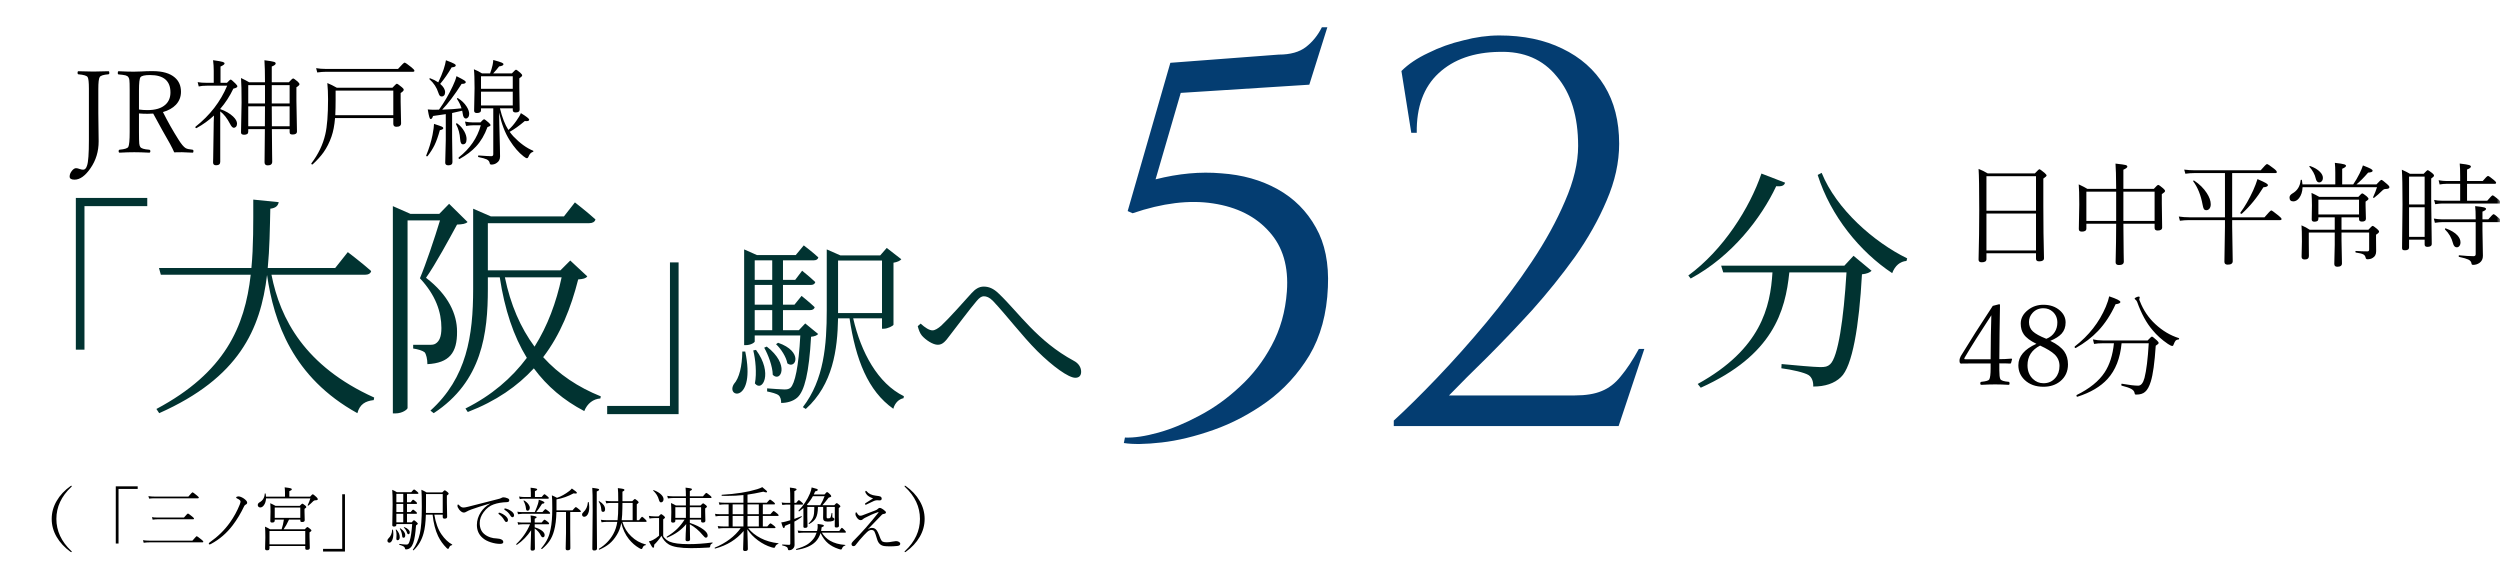 <svg width="399" height="92" viewBox="0 0 399 92" fill="none" xmlns="http://www.w3.org/2000/svg">
<mask id="mask0_74_1541" style="mask-type:alpha" maskUnits="userSpaceOnUse" x="0" y="0" width="399" height="92">
<rect width="399" height="92" fill="#D9D9D9"/>
</mask>
<g mask="url(#mask0_74_1541)">
<path d="M208.965 13.517L188.446 14.826L184.43 28.622C188.097 27.691 191.589 27.37 194.907 27.662C198.283 27.894 201.281 28.738 203.901 30.194C206.52 31.649 208.557 33.686 210.012 36.306C211.468 38.867 212.108 42.039 211.933 45.823C211.759 50.072 210.769 53.71 208.965 56.737C207.16 59.705 204.89 62.179 202.154 64.158C199.477 66.079 196.654 67.563 193.685 68.611C190.716 69.659 187.951 70.328 185.39 70.619C182.829 70.91 180.821 70.939 179.366 70.707L179.54 69.834C180.995 69.892 182.771 69.63 184.866 69.048C186.962 68.466 189.145 67.563 191.415 66.341C193.743 65.119 195.897 63.576 197.876 61.714C199.913 59.851 201.601 57.668 202.94 55.165C204.337 52.604 205.152 49.722 205.385 46.521C205.676 42.563 204.745 39.391 202.591 37.004C200.437 34.559 197.439 33.046 193.598 32.464C189.814 31.882 185.536 32.406 180.763 34.035L179.977 33.686L186.787 10.024L204.075 8.715C205.938 8.715 207.393 8.307 208.441 7.492C209.489 6.677 210.333 5.63 210.973 4.349H211.846L208.965 13.517ZM225.24 21.2L223.668 11.334C224.774 10.228 226.2 9.268 227.946 8.453C229.693 7.58 231.555 6.91 233.534 6.445C235.513 5.921 237.434 5.659 239.297 5.659C243.139 5.659 246.486 6.357 249.338 7.754C252.248 9.151 254.489 11.13 256.061 13.691C257.633 16.253 258.418 19.338 258.418 22.947C258.418 25.915 257.749 28.942 256.41 32.027C255.13 35.054 253.442 38.052 251.346 41.02C249.251 43.931 246.98 46.754 244.536 49.49C242.091 52.167 239.704 54.67 237.376 56.999C235.048 59.269 233.01 61.306 231.264 63.111H251.346C253.092 63.111 254.518 62.878 255.624 62.412C256.789 61.946 257.807 61.16 258.68 60.054C259.612 58.949 260.572 57.493 261.562 55.689H262.435L258.331 68H222.446V67.127C224.483 65.264 226.782 62.994 229.343 60.316C231.963 57.581 234.582 54.641 237.201 51.498C239.821 48.355 242.236 45.124 244.448 41.806C246.66 38.488 248.436 35.258 249.774 32.114C251.171 28.913 251.87 25.974 251.87 23.296C251.87 18.581 250.735 14.885 248.465 12.207C246.253 9.471 243.197 8.162 239.297 8.278C235.222 8.336 231.992 9.471 229.605 11.683C227.219 13.895 226.055 17.068 226.113 21.2H225.24Z" fill="#043D71"/>
<path d="M120.657 55.84C123.422 59.566 121.675 62.68 120.482 61.196C120.802 59.537 120.569 57.325 120.22 55.928L120.657 55.84ZM122.374 55.316C126.099 58.169 124.615 61.079 123.334 59.828C123.305 58.46 122.607 56.626 121.966 55.491L122.374 55.316ZM124.178 54.705C128.253 56.102 127.001 59.013 125.663 57.994C125.488 56.975 124.644 55.666 123.858 54.938L124.178 54.705ZM118.474 56.102H118.94C120.657 64.397 115.738 63.524 117.135 61.283C117.979 60.352 118.445 58.46 118.474 56.102ZM131.949 40.764V39.804L134.132 40.764H140.477L141.524 39.571L143.853 41.376C143.678 41.608 143.183 41.841 142.601 41.928V51.824C142.572 51.999 141.67 52.464 141.059 52.464H140.768V50.805H136.169C137.421 56.248 140.098 61.196 144.26 63.233L144.202 63.553C143.474 63.699 142.834 64.281 142.572 65.241C138.527 62.389 136.577 57.412 135.587 50.805H133.754C133.666 55.753 132.939 61.37 128.602 65.27L128.136 64.979C131.513 60.614 131.949 55.054 131.949 49.496V40.764ZM133.754 49.961H140.768V41.579H133.754V49.467V49.961ZM120.453 41.55V44.664H123.247V41.55H120.453ZM118.765 40.706V39.804L120.802 40.706H127.001L128.282 39.164C128.282 39.164 129.708 40.24 130.61 41.084C130.523 41.405 130.261 41.55 129.854 41.55H124.964V44.664H126.914L128.02 43.209C128.02 43.209 129.33 44.257 130.116 45.014C130.057 45.334 129.766 45.479 129.388 45.479H124.964V48.623H126.798L127.933 47.225C127.933 47.225 129.213 48.244 130.028 49.03C129.941 49.35 129.679 49.496 129.272 49.496H124.964V52.697H127.496L128.515 51.62L130.581 53.308C130.377 53.541 130.028 53.687 129.446 53.745C129.126 59.508 128.398 62.447 127.234 63.466C126.565 64.048 125.604 64.31 124.673 64.31C124.673 63.815 124.586 63.378 124.266 63.087C123.945 62.825 123.16 62.622 122.432 62.476V61.981C123.276 62.04 124.644 62.156 125.168 62.156C125.663 62.156 125.895 62.098 126.157 61.894C126.856 61.254 127.467 58.547 127.729 53.541H120.453V54.502C120.453 54.647 119.871 55.084 119.027 55.084H118.765V40.706ZM120.453 45.479V48.623H123.247V45.479H120.453ZM120.453 49.496V52.697H123.247V49.496H120.453ZM146.472 52.057L146.938 51.649C147.636 52.29 148.306 52.726 148.83 52.726C149.208 52.726 149.703 52.435 150.227 51.969C151.565 50.718 153.952 48.011 155.058 46.789C155.669 46.12 156.251 45.741 157.008 45.741C157.765 45.741 158.55 46.003 159.453 46.905C162.596 49.903 165.565 54.443 171.385 57.587C172.171 57.994 172.55 58.663 172.55 59.333C172.55 59.915 172.259 60.293 171.618 60.293C170.541 60.293 168.038 58.489 165.565 56.044C163.091 53.57 160.762 50.456 158.463 48.011C157.91 47.458 157.444 47.284 157.008 47.284C156.659 47.284 156.309 47.517 155.873 48.04C154.825 49.263 152.759 52.028 151.653 53.454C150.925 54.414 150.489 55.025 149.674 55.025C148.888 55.025 147.753 54.269 147.142 53.57C146.821 53.192 146.618 52.639 146.472 52.057Z" fill="#013331"/>
<path d="M281.126 27.699L284.903 29.157C284.754 29.606 284.417 29.793 283.482 29.718C281.089 34.804 276.414 40.9 269.832 44.453L269.458 43.967C275.031 39.89 279.256 33.196 281.126 27.699ZM290.737 27.587C293.093 33.383 299.039 38.619 304.387 41.237L304.275 41.648C303.265 41.723 302.442 42.396 301.994 43.593C296.908 40.227 292.196 34.542 290.101 27.923L290.737 27.587ZM274.694 42.396H294.365L295.823 40.825L298.703 43.219C298.441 43.48 297.955 43.705 297.169 43.779C296.721 52.044 295.636 58.514 293.804 60.197C292.757 61.206 291.261 61.693 289.391 61.693C289.428 60.945 289.204 60.234 288.643 59.86C287.97 59.449 286.025 59 284.305 58.776L284.342 58.102C286.287 58.289 289.615 58.589 290.513 58.589C291.298 58.589 291.672 58.514 292.083 58.14C293.355 57.018 294.252 50.922 294.701 43.48H285.576C284.941 49.651 282.996 56.681 271.44 61.88L270.954 61.281C281.051 55.709 282.547 49.015 282.884 43.48H275.031L274.694 42.396Z" fill="#013331"/>
<path d="M12.104 31.595H23.503V32.899H13.482V55.81H12.104V31.595ZM40.422 31.856L44.483 32.266C44.371 32.825 44.036 33.197 43.142 33.309C43.067 36.55 43.03 39.717 42.732 42.771H53.498L55.51 40.238C55.51 40.238 57.819 41.989 59.235 43.256C59.161 43.666 58.751 43.852 58.229 43.852H43.328C44.706 50.893 48.655 58.455 59.719 63.447L59.645 63.857C58.304 64.006 57.41 64.527 57.037 65.943C46.718 60.243 43.7 51.377 42.62 43.889C41.577 52.569 38.15 60.281 25.409 65.943L24.962 65.272C35.877 59.461 39.081 52.159 40.012 43.852H25.67L25.372 42.771H40.124C40.459 39.307 40.422 35.656 40.422 31.856ZM75.515 34.538V33.309L78.346 34.538H90.007L91.757 32.303C91.757 32.303 93.769 33.868 95.036 35.023C94.924 35.432 94.551 35.619 94.03 35.619H77.862V43.144H89.448L91.012 41.579L93.732 44.112C93.471 44.448 93.099 44.522 92.279 44.597C91.124 49.142 89.448 53.389 86.691 57.002C89.187 59.759 92.279 61.808 95.892 63.261L95.818 63.596C94.7 63.671 93.732 64.378 93.248 65.608C89.969 63.894 87.324 61.659 85.201 58.79C82.593 61.622 79.203 64.006 74.658 65.757L74.286 65.198C78.458 63.112 81.662 60.355 84.083 57.114C81.96 53.649 80.544 49.403 79.762 44.261H77.862V46.087C77.862 53.165 76.968 60.877 69.219 65.943L68.698 65.533C74.509 60.281 75.515 53.575 75.515 46.124V34.538ZM89.634 44.261H80.581C81.475 48.62 83.077 52.308 85.313 55.326C87.399 52.01 88.777 48.285 89.634 44.261ZM62.7 34.129V32.899L65.494 34.129H70.113L71.678 32.527L74.621 35.432C74.323 35.73 73.801 35.805 72.944 35.842C71.752 38.04 69.517 42.175 67.99 44.336C71.603 47.093 72.944 50.185 72.944 52.904C72.982 56.332 71.678 57.934 68.213 58.12C68.213 57.337 68.027 56.518 67.766 56.22C67.431 55.959 66.723 55.736 65.941 55.624V55.028C66.686 55.028 68.027 55.028 68.511 55.028C68.958 55.028 69.219 55.028 69.517 54.842C70.113 54.469 70.448 53.761 70.448 52.346C70.448 49.812 69.554 47.13 67.021 44.41C67.953 42.213 69.368 38.003 70.225 35.172H65.047V65.123C65.047 65.31 64.264 65.98 63.109 65.98H62.7V34.129ZM108.304 66.092H96.904V64.788H106.926V41.877H108.304V66.092Z" fill="#013331"/>
<path d="M17.299 11.86C16.519 11.919 16.057 12.066 15.914 12.298C15.765 12.53 15.691 13.168 15.691 14.211V18.019L15.744 22.559C15.744 24.169 15.312 25.596 14.448 26.841C13.608 28.063 12.759 28.674 11.9 28.674C11.376 28.674 11.114 28.51 11.114 28.182C11.114 27.86 11.242 27.544 11.498 27.234C11.713 26.972 11.927 26.841 12.142 26.841C12.291 26.841 12.485 26.886 12.723 26.975C12.931 27.047 13.116 27.082 13.277 27.082C13.557 27.082 13.763 26.862 13.894 26.421C14.091 25.873 14.189 24.511 14.189 22.336V14.166C14.189 13.141 14.12 12.518 13.983 12.298C13.84 12.077 13.352 11.931 12.517 11.86C12.422 11.848 12.374 11.771 12.374 11.627C12.374 11.455 12.422 11.368 12.517 11.368C13.918 11.404 14.713 11.422 14.904 11.422C15.107 11.422 15.908 11.404 17.308 11.368C17.404 11.368 17.451 11.455 17.451 11.627C17.451 11.771 17.401 11.848 17.299 11.86ZM22.18 18.108V21.049C22.18 22.002 22.195 22.625 22.225 22.917C22.249 23.149 22.302 23.328 22.386 23.453C22.529 23.686 22.996 23.832 23.789 23.891C23.926 23.903 23.995 23.981 23.995 24.124C23.995 24.285 23.935 24.365 23.816 24.365C22.827 24.317 22.031 24.294 21.429 24.294C20.768 24.294 19.99 24.317 19.096 24.365C18.989 24.365 18.935 24.285 18.935 24.124C18.935 23.981 18.989 23.903 19.096 23.891C19.883 23.82 20.342 23.674 20.473 23.453C20.622 23.191 20.696 22.39 20.696 21.049V14.336C20.696 13.537 20.681 13.019 20.651 12.781C20.628 12.59 20.574 12.435 20.491 12.316C20.401 12.185 20.252 12.089 20.044 12.03C19.823 11.97 19.454 11.919 18.935 11.878C18.84 11.866 18.792 11.794 18.792 11.663C18.792 11.467 18.84 11.368 18.935 11.368C19.93 11.416 20.732 11.44 21.34 11.44C21.513 11.44 21.927 11.428 22.582 11.404C23.107 11.368 23.694 11.35 24.343 11.35C25.94 11.35 27.129 11.693 27.91 12.378C28.559 12.938 28.884 13.695 28.884 14.649C28.884 15.453 28.613 16.145 28.071 16.723C27.57 17.247 26.882 17.634 26.006 17.885C26.763 19.398 27.594 20.87 28.5 22.3C28.947 23.009 29.319 23.453 29.617 23.632C29.82 23.757 30.186 23.844 30.716 23.891C30.824 23.903 30.877 23.981 30.877 24.124C30.877 24.285 30.83 24.365 30.734 24.365C29.87 24.317 29.307 24.294 29.045 24.294C28.556 24.294 28.142 24.3 27.802 24.311C27.677 24.002 27.451 23.543 27.123 22.935C26.325 21.552 25.434 19.949 24.451 18.126C24.135 18.15 23.837 18.162 23.557 18.162C23.062 18.162 22.603 18.144 22.18 18.108ZM22.18 17.482C22.627 17.542 23.08 17.572 23.539 17.572C24.808 17.572 25.762 17.283 26.399 16.705C26.935 16.222 27.204 15.572 27.204 14.756C27.204 12.903 26.116 11.976 23.941 11.976C23.107 11.976 22.6 12.092 22.421 12.325C22.261 12.533 22.18 13.239 22.18 14.443V17.482ZM35.15 17.375V17.411C36.002 17.715 36.685 18.108 37.197 18.591C37.62 18.996 37.832 19.377 37.832 19.735C37.832 19.938 37.775 20.104 37.662 20.235C37.561 20.343 37.447 20.396 37.322 20.396C37.126 20.396 36.923 20.188 36.714 19.771C36.255 18.883 35.734 18.218 35.15 17.777V25.831C35.15 26.195 34.927 26.376 34.48 26.376C34.164 26.376 34.006 26.224 34.006 25.921C34.006 25.873 34.012 25.652 34.024 25.259C34.054 24.014 34.078 22.464 34.095 20.611C34.095 19.902 34.113 19.178 34.149 18.439C33.339 19.201 32.412 19.869 31.369 20.441C31.363 20.447 31.351 20.45 31.333 20.45C31.232 20.45 31.181 20.393 31.181 20.28C31.181 20.256 31.19 20.235 31.208 20.218C33.508 18.406 35.192 16.225 36.258 13.674H33.085C32.501 13.674 32.045 13.716 31.718 13.8L31.548 13.111C31.947 13.183 32.459 13.219 33.085 13.219H34.113V11.279C34.113 10.725 34.078 10.168 34.006 9.607C34.798 9.715 35.314 9.807 35.552 9.884C35.743 9.944 35.838 10.024 35.838 10.126C35.838 10.269 35.624 10.433 35.195 10.617V13.219H36.223C36.539 12.873 36.738 12.7 36.822 12.7C36.905 12.7 37.155 12.909 37.572 13.326C37.781 13.534 37.885 13.686 37.885 13.782C37.885 13.931 37.671 14.053 37.242 14.148C36.67 15.352 35.972 16.427 35.15 17.375ZM43.392 20.611C43.398 22.059 43.41 23.355 43.427 24.499C43.439 25.334 43.445 25.768 43.445 25.804C43.445 26.198 43.207 26.394 42.73 26.394C42.391 26.394 42.221 26.23 42.221 25.903C42.221 25.819 42.224 25.566 42.23 25.143C42.253 23.826 42.268 22.315 42.274 20.611H39.62V21.031C39.62 21.347 39.399 21.505 38.958 21.505C38.63 21.505 38.466 21.383 38.466 21.138L38.556 16.365C38.556 14.541 38.526 13.236 38.466 12.45C39.044 12.73 39.476 12.956 39.763 13.129H42.292C42.292 11.627 42.262 10.457 42.203 9.616C43.025 9.718 43.538 9.804 43.74 9.875C43.913 9.929 43.999 10.012 43.999 10.126C43.999 10.293 43.791 10.457 43.374 10.617V13.129H46.1C46.464 12.724 46.693 12.521 46.788 12.521C46.872 12.521 47.11 12.685 47.503 13.013C47.7 13.198 47.798 13.341 47.798 13.442C47.798 13.567 47.635 13.731 47.307 13.934V16.097L47.396 20.977C47.396 21.305 47.164 21.469 46.699 21.469C46.508 21.469 46.38 21.436 46.315 21.371C46.255 21.311 46.225 21.204 46.225 21.049V20.611H43.392ZM43.392 20.155H46.225V16.973H43.374L43.392 20.155ZM42.274 20.155L42.292 16.973H39.62V20.155H42.274ZM43.374 16.517H46.225V13.585H43.374V16.517ZM42.292 16.517V13.585H39.62V16.517H42.292ZM62.771 18.841H53.474C53.379 20.009 53.188 20.998 52.902 21.809C52.575 22.744 52.154 23.576 51.642 24.303C51.201 24.922 50.62 25.566 49.899 26.233C49.887 26.245 49.869 26.251 49.845 26.251C49.738 26.251 49.684 26.203 49.684 26.108C49.684 26.096 49.69 26.081 49.702 26.064C50.805 24.615 51.544 23.072 51.919 21.433C52.211 20.188 52.357 18.323 52.357 15.838C52.357 14.89 52.318 14.029 52.241 13.254C52.7 13.439 53.206 13.689 53.761 14.005H62.628C63.027 13.576 63.262 13.362 63.334 13.362C63.423 13.362 63.697 13.552 64.156 13.934C64.341 14.077 64.433 14.211 64.433 14.336C64.433 14.473 64.269 14.643 63.942 14.845V16.258L64.013 19.681C64.013 20.051 63.763 20.235 63.262 20.235C62.935 20.235 62.771 20.075 62.771 19.753V18.841ZM62.771 18.385V14.461H53.564V15.945C53.564 16.857 53.546 17.67 53.51 18.385H62.771ZM50.632 11.565L50.453 10.877C50.936 10.96 51.454 11.002 52.008 11.002H63.522C64.129 10.328 64.478 9.992 64.567 9.992C64.681 9.992 65.047 10.242 65.667 10.742C65.983 10.993 66.141 11.178 66.141 11.297C66.141 11.404 66.06 11.458 65.899 11.458H52.008C51.603 11.458 51.144 11.493 50.632 11.565ZM79.656 17.965L79.692 19.887C79.71 20.745 79.739 21.916 79.781 23.4C79.799 24.234 79.808 24.758 79.808 24.973C79.808 25.432 79.626 25.777 79.263 26.01C79.024 26.183 78.741 26.269 78.413 26.269C78.258 26.269 78.169 26.177 78.145 25.992C78.104 25.76 77.949 25.575 77.68 25.438C77.43 25.319 76.992 25.196 76.367 25.071C76.319 25.059 76.295 25.018 76.295 24.946C76.295 24.857 76.325 24.812 76.384 24.812C77.427 24.89 78.104 24.928 78.413 24.928C78.622 24.928 78.726 24.827 78.726 24.624V17.286H76.769V17.599C76.769 17.89 76.548 18.037 76.107 18.037C75.815 18.037 75.669 17.914 75.669 17.67L75.741 14.086C75.741 12.643 75.705 11.633 75.633 11.055C76.081 11.228 76.513 11.449 76.93 11.717H78.217C78.39 11.252 78.524 10.805 78.619 10.376C78.679 10.084 78.714 9.816 78.726 9.572C79.43 9.762 79.885 9.905 80.094 10.001C80.267 10.078 80.353 10.162 80.353 10.251C80.353 10.424 80.121 10.54 79.656 10.6C79.4 10.945 79.084 11.318 78.708 11.717H81.694C82.058 11.323 82.275 11.127 82.347 11.127C82.43 11.127 82.656 11.285 83.026 11.601C83.234 11.785 83.339 11.928 83.339 12.03C83.339 12.143 83.187 12.301 82.883 12.504V13.951L82.936 17.491C82.936 17.795 82.722 17.947 82.293 17.947C81.989 17.947 81.837 17.819 81.837 17.563V17.286H79.79C80.142 18.746 80.591 19.899 81.14 20.745C81.599 20.334 82.019 19.851 82.4 19.297C82.77 18.784 83.014 18.37 83.133 18.054C84.015 18.591 84.456 18.939 84.456 19.1C84.456 19.255 84.313 19.333 84.027 19.333C83.95 19.333 83.86 19.327 83.759 19.315C82.859 20.078 82.055 20.653 81.345 21.04C81.506 21.266 81.7 21.505 81.926 21.755C82.975 22.858 84.033 23.626 85.1 24.061C85.124 24.073 85.135 24.094 85.135 24.124C85.135 24.189 85.106 24.228 85.046 24.24C84.736 24.335 84.504 24.592 84.349 25.009C84.289 25.17 84.203 25.25 84.09 25.25C83.988 25.25 83.812 25.152 83.562 24.955C82.793 24.365 82.055 23.51 81.345 22.39C80.6 21.222 80.037 19.747 79.656 17.965ZM81.837 16.83V14.631H76.769V16.83H81.837ZM81.837 14.175V12.173H76.769V14.175H81.837ZM73.765 17.67C73.134 17.825 72.597 17.947 72.156 18.037V21.97L72.21 25.876C72.21 26.215 71.99 26.385 71.549 26.385C71.221 26.385 71.057 26.245 71.057 25.965L71.146 22.354V18.215C70.664 18.299 69.987 18.397 69.117 18.51C69.01 18.838 68.888 19.002 68.751 19.002C68.655 19.002 68.578 18.895 68.518 18.68C68.453 18.471 68.369 18.066 68.268 17.464C68.62 17.5 68.938 17.518 69.225 17.518C69.6 17.518 69.88 17.512 70.065 17.5C70.905 16.332 71.638 15.078 72.264 13.737C72.55 13.147 72.746 12.62 72.854 12.155C73.503 12.483 73.914 12.703 74.087 12.816C74.254 12.93 74.337 13.028 74.337 13.111C74.337 13.296 74.117 13.388 73.676 13.388C72.532 15.176 71.498 16.547 70.574 17.5C71.832 17.459 72.859 17.387 73.658 17.286C73.503 16.773 73.265 16.279 72.943 15.802C72.931 15.79 72.925 15.775 72.925 15.757C72.925 15.692 72.964 15.659 73.041 15.659C73.065 15.659 73.086 15.665 73.104 15.677C73.67 16.028 74.123 16.466 74.463 16.991C74.743 17.426 74.883 17.822 74.883 18.18C74.883 18.4 74.826 18.582 74.713 18.725C74.618 18.85 74.498 18.913 74.355 18.913C74.087 18.913 73.92 18.662 73.855 18.162C73.843 18.054 73.813 17.89 73.765 17.67ZM69.948 13.147C70.33 12.337 70.616 11.642 70.807 11.064C70.985 10.522 71.108 10.039 71.173 9.616C71.853 9.872 72.29 10.057 72.487 10.17C72.654 10.26 72.737 10.349 72.737 10.439C72.737 10.617 72.52 10.722 72.085 10.752C71.519 11.723 70.908 12.602 70.252 13.388C70.777 13.835 71.039 14.279 71.039 14.72C71.039 14.941 70.982 15.114 70.869 15.239C70.774 15.346 70.661 15.4 70.529 15.4C70.375 15.4 70.261 15.358 70.19 15.274C70.112 15.191 70.035 15.03 69.957 14.792C69.701 13.969 69.233 13.257 68.554 12.655C68.536 12.643 68.527 12.626 68.527 12.602C68.527 12.524 68.563 12.486 68.635 12.486C68.646 12.486 68.655 12.489 68.661 12.495C69.12 12.661 69.549 12.879 69.948 13.147ZM72.782 19.815C72.776 19.803 72.773 19.788 72.773 19.771C72.773 19.711 72.815 19.681 72.898 19.681C72.922 19.681 72.946 19.687 72.97 19.699C73.447 20.039 73.828 20.471 74.114 20.995C74.346 21.424 74.463 21.823 74.463 22.193C74.463 22.753 74.269 23.033 73.882 23.033C73.625 23.033 73.479 22.771 73.444 22.247C73.384 21.323 73.163 20.512 72.782 19.815ZM68.241 24.919C68.223 24.943 68.197 24.955 68.161 24.955C68.065 24.955 68.018 24.916 68.018 24.839C68.018 24.827 68.021 24.815 68.027 24.803C68.474 23.719 68.807 22.634 69.028 21.549C69.189 20.691 69.269 20.098 69.269 19.771C69.978 20.003 70.401 20.152 70.538 20.218C70.675 20.283 70.744 20.366 70.744 20.468C70.744 20.599 70.562 20.703 70.199 20.781C69.931 21.752 69.648 22.548 69.35 23.167C69.064 23.745 68.694 24.329 68.241 24.919ZM74.212 19.404C74.635 19.494 75.061 19.538 75.49 19.538H76.679C76.971 19.204 77.168 19.038 77.269 19.038C77.347 19.038 77.576 19.204 77.958 19.538C78.178 19.729 78.288 19.875 78.288 19.976C78.288 20.078 78.124 20.182 77.797 20.289C77.344 21.535 76.733 22.568 75.964 23.391C75.303 24.106 74.436 24.764 73.363 25.366C73.351 25.372 73.339 25.375 73.327 25.375C73.232 25.375 73.184 25.316 73.184 25.196C73.184 25.167 73.193 25.143 73.211 25.125C75.005 23.724 76.179 22.014 76.733 19.994H75.508C75.204 19.994 74.832 20.03 74.391 20.101L74.212 19.404Z" fill="black"/>
<path d="M11.377 77.52C11.427 77.52 11.452 77.545 11.452 77.595C11.452 77.635 11.427 77.676 11.377 77.719C9.791 79.201 8.998 80.902 8.998 82.821C8.998 84.733 9.791 86.438 11.377 87.935C11.427 87.978 11.452 88.015 11.452 88.047C11.452 88.097 11.427 88.123 11.377 88.123C11.345 88.123 11.296 88.101 11.232 88.058C10.287 87.363 9.556 86.574 9.041 85.689C8.514 84.787 8.251 83.831 8.251 82.821C8.251 81.811 8.514 80.856 9.041 79.953C9.56 79.047 10.305 78.251 11.275 77.563C11.318 77.534 11.352 77.52 11.377 77.52ZM21.975 77.617V78.036H18.918V86.748H18.478V77.617H21.975ZM23.801 79.582L23.683 79.18C23.973 79.23 24.306 79.255 24.682 79.255H30.064C30.443 78.8 30.671 78.573 30.746 78.573C30.793 78.573 31.02 78.741 31.428 79.078C31.632 79.242 31.734 79.357 31.734 79.421C31.734 79.493 31.682 79.529 31.578 79.529H24.693C24.367 79.529 24.07 79.547 23.801 79.582ZM24.365 82.939L24.252 82.537C24.482 82.58 24.797 82.601 25.198 82.601H29.36C29.718 82.175 29.93 81.962 29.994 81.962C30.062 81.962 30.291 82.123 30.681 82.445C30.871 82.596 30.966 82.707 30.966 82.778C30.966 82.843 30.918 82.875 30.821 82.875H25.208C24.943 82.875 24.662 82.897 24.365 82.939ZM22.931 86.624L22.824 86.21C23.096 86.261 23.436 86.286 23.844 86.286H30.708C31.12 85.809 31.351 85.571 31.401 85.571C31.448 85.571 31.691 85.747 32.132 86.098C32.343 86.262 32.449 86.384 32.449 86.463C32.449 86.527 32.4 86.56 32.304 86.56H23.844C23.533 86.56 23.228 86.581 22.931 86.624ZM38.389 80.039C38.389 79.889 38.214 79.731 37.863 79.566C37.745 79.513 37.686 79.457 37.686 79.4C37.686 79.353 37.729 79.31 37.815 79.271C37.886 79.239 37.958 79.223 38.03 79.223C38.266 79.223 38.551 79.328 38.884 79.54C39.26 79.801 39.448 80.028 39.448 80.222C39.448 80.354 39.381 80.451 39.249 80.512C39.127 80.565 39.036 80.653 38.975 80.775C38.438 81.91 37.829 82.925 37.149 83.82C36.185 85.091 35.031 86.087 33.684 86.807C33.577 86.864 33.5 86.893 33.453 86.893C33.364 86.893 33.319 86.851 33.319 86.769C33.319 86.705 33.375 86.631 33.486 86.549C34.778 85.643 35.849 84.592 36.698 83.396C37.339 82.494 37.861 81.536 38.266 80.522C38.348 80.308 38.389 80.147 38.389 80.039ZM46.124 82.929C45.831 83.57 45.544 84.084 45.265 84.47H48.643C48.869 84.227 49.007 84.105 49.057 84.105C49.114 84.105 49.268 84.212 49.519 84.427C49.644 84.531 49.707 84.615 49.707 84.68C49.707 84.744 49.605 84.839 49.401 84.964V85.657L49.444 87.446C49.444 87.65 49.304 87.752 49.025 87.752C48.903 87.752 48.821 87.731 48.778 87.688C48.738 87.652 48.718 87.585 48.718 87.489V87.145H43.009V87.499C43.009 87.628 42.975 87.718 42.907 87.768C42.846 87.808 42.748 87.827 42.612 87.827C42.407 87.827 42.305 87.739 42.305 87.564L42.348 85.781C42.348 84.979 42.331 84.402 42.295 84.051C42.567 84.166 42.837 84.305 43.106 84.47H44.948C45.109 83.987 45.229 83.473 45.308 82.929H43.847V83.085C43.847 83.296 43.711 83.401 43.439 83.401C43.321 83.401 43.242 83.38 43.202 83.337C43.163 83.301 43.143 83.235 43.143 83.138L43.175 81.656C43.175 81.076 43.161 80.628 43.133 80.313C43.412 80.435 43.689 80.574 43.965 80.732H47.843C48.069 80.496 48.203 80.377 48.246 80.377C48.31 80.377 48.464 80.476 48.708 80.673C48.826 80.769 48.885 80.856 48.885 80.931C48.885 80.992 48.79 81.086 48.6 81.215V81.677L48.633 83.02C48.633 83.217 48.493 83.315 48.214 83.315C48.096 83.315 48.019 83.294 47.983 83.251C47.947 83.215 47.929 83.147 47.929 83.047V82.929H46.124ZM47.929 82.655V81.006H43.847V82.655H47.929ZM48.718 86.871V84.744H43.009V86.871H48.718ZM42.45 79.266H45.485V78.594C45.485 78.336 45.467 78.064 45.431 77.778C45.933 77.835 46.26 77.889 46.414 77.939C46.522 77.975 46.575 78.025 46.575 78.089C46.575 78.19 46.443 78.292 46.178 78.395V79.266H49.497C49.709 79.015 49.848 78.89 49.916 78.89C49.995 78.89 50.187 79.033 50.491 79.319C50.645 79.466 50.722 79.582 50.722 79.668C50.722 79.787 50.589 79.846 50.325 79.846C50.199 79.846 50.09 79.892 49.997 79.985C49.75 80.243 49.492 80.478 49.223 80.689C49.213 80.7 49.198 80.705 49.18 80.705C49.13 80.705 49.105 80.684 49.105 80.641C49.105 80.63 49.107 80.621 49.111 80.614C49.3 80.216 49.442 79.858 49.535 79.54H42.461C42.436 79.991 42.32 80.358 42.112 80.641C41.94 80.873 41.749 80.99 41.537 80.99C41.412 80.99 41.312 80.949 41.237 80.866C41.172 80.795 41.14 80.707 41.14 80.603C41.14 80.424 41.235 80.281 41.425 80.173C41.944 79.887 42.219 79.428 42.252 78.798C42.252 78.766 42.273 78.75 42.316 78.75C42.363 78.75 42.388 78.766 42.391 78.798C42.431 78.984 42.45 79.14 42.45 79.266ZM51.56 88.02V87.602H54.616V78.89H55.057V88.02H51.56ZM63.259 83.643V83.761C63.259 83.947 63.134 84.04 62.883 84.04C62.7 84.04 62.609 83.963 62.609 83.81L62.663 80.565C62.663 79.47 62.641 78.673 62.598 78.175C62.838 78.268 63.084 78.394 63.334 78.551H65.638C65.878 78.258 66.025 78.111 66.079 78.111C66.143 78.111 66.326 78.243 66.627 78.508C66.73 78.594 66.782 78.668 66.782 78.728C66.782 78.793 66.73 78.825 66.627 78.825H64.956V80.157H65.552C65.749 79.885 65.876 79.749 65.934 79.749C65.991 79.749 66.152 79.867 66.417 80.103C66.514 80.189 66.562 80.263 66.562 80.324C66.562 80.395 66.514 80.431 66.417 80.431H64.956V81.731H65.531C65.746 81.466 65.88 81.334 65.934 81.334C65.984 81.334 66.141 81.452 66.406 81.688C66.503 81.763 66.551 81.833 66.551 81.897C66.551 81.969 66.503 82.005 66.406 82.005H64.956V83.369H65.703C65.9 83.14 66.022 83.025 66.068 83.025C66.125 83.025 66.272 83.133 66.508 83.348C66.627 83.448 66.686 83.532 66.686 83.6C66.686 83.65 66.589 83.734 66.396 83.853C66.31 85.134 66.159 86.078 65.945 86.683C65.834 86.995 65.694 87.229 65.525 87.387C65.329 87.584 65.091 87.682 64.811 87.682C64.74 87.682 64.695 87.673 64.677 87.655C64.659 87.637 64.645 87.594 64.634 87.526C64.609 87.39 64.539 87.287 64.424 87.215C64.306 87.14 64.081 87.05 63.748 86.946C63.723 86.936 63.71 86.914 63.71 86.882C63.71 86.828 63.732 86.805 63.775 86.812C64.294 86.88 64.664 86.914 64.886 86.914C65.019 86.914 65.121 86.868 65.192 86.774C65.261 86.685 65.329 86.526 65.397 86.296C65.572 85.724 65.701 84.839 65.783 83.643H63.259ZM63.259 80.157H64.36V78.825H63.259V80.157ZM63.259 80.431V81.731H64.36V80.431H63.259ZM63.259 82.005V83.369H64.36V82.005H63.259ZM69.317 82.139C69.536 83.457 69.917 84.506 70.462 85.287C70.977 86.028 71.539 86.563 72.148 86.893C72.17 86.903 72.18 86.921 72.18 86.946C72.18 86.982 72.159 87.004 72.116 87.011C71.987 87.036 71.888 87.084 71.82 87.156C71.76 87.224 71.701 87.335 71.643 87.489C71.615 87.56 71.563 87.596 71.487 87.596C71.437 87.596 71.368 87.551 71.278 87.462C70.716 86.9 70.265 86.269 69.924 85.571C69.48 84.64 69.187 83.496 69.044 82.139H67.969C67.93 83.407 67.808 84.393 67.604 85.099C67.311 86.194 66.782 87.1 66.02 87.816C66.013 87.824 66.002 87.827 65.987 87.827C65.923 87.827 65.891 87.802 65.891 87.752C65.891 87.741 65.894 87.732 65.901 87.725C66.41 87.016 66.781 86.155 67.013 85.142C67.217 84.246 67.32 82.83 67.32 80.893C67.32 79.55 67.298 78.641 67.255 78.165C67.541 78.29 67.815 78.43 68.077 78.584H70.585C70.803 78.358 70.934 78.245 70.977 78.245C71.042 78.245 71.192 78.344 71.428 78.54C71.546 78.641 71.606 78.725 71.606 78.793C71.606 78.861 71.511 78.96 71.321 79.088V80.232L71.364 82.483C71.364 82.68 71.224 82.778 70.945 82.778C70.755 82.778 70.66 82.687 70.66 82.504V82.139H69.317ZM70.66 81.865V78.857H67.991V80.388C67.991 81.086 67.987 81.579 67.98 81.865H70.66ZM64.457 84.207C64.45 84.196 64.446 84.186 64.446 84.175C64.446 84.143 64.466 84.126 64.505 84.126C64.512 84.126 64.519 84.128 64.526 84.132C64.788 84.218 65.003 84.343 65.171 84.508C65.321 84.655 65.397 84.803 65.397 84.954C65.397 85.158 65.32 85.26 65.166 85.26C65.073 85.26 65.003 85.176 64.956 85.007C64.852 84.678 64.686 84.411 64.457 84.207ZM62.587 84.578C62.587 84.542 62.609 84.524 62.652 84.524C62.691 84.524 62.715 84.54 62.722 84.572C62.758 84.766 62.776 84.982 62.776 85.222C62.776 85.655 62.704 86.006 62.561 86.275C62.443 86.501 62.301 86.613 62.136 86.613C62.043 86.613 61.966 86.578 61.905 86.506C61.855 86.445 61.83 86.372 61.83 86.286C61.83 86.15 61.889 86.028 62.008 85.92C62.365 85.587 62.559 85.14 62.587 84.578ZM63.162 84.578C63.162 84.57 63.162 84.565 63.162 84.561C63.162 84.529 63.18 84.513 63.216 84.513C63.234 84.513 63.25 84.52 63.264 84.535C63.622 84.903 63.801 85.312 63.801 85.759C63.801 85.913 63.76 86.033 63.678 86.119C63.617 86.187 63.544 86.221 63.458 86.221C63.325 86.221 63.259 86.133 63.259 85.958L63.286 85.351C63.286 85.054 63.245 84.796 63.162 84.578ZM63.823 84.406C63.816 84.395 63.812 84.386 63.812 84.379C63.812 84.343 63.834 84.325 63.877 84.325C63.898 84.325 63.916 84.331 63.93 84.341C64.428 84.703 64.677 85.054 64.677 85.394C64.677 85.68 64.589 85.824 64.414 85.824C64.328 85.824 64.27 85.799 64.242 85.749C64.213 85.709 64.194 85.632 64.183 85.518C64.14 85.084 64.02 84.714 63.823 84.406ZM80.597 81.145C80.64 81.145 80.699 81.156 80.775 81.178C81.043 81.249 81.303 81.371 81.553 81.543C81.883 81.772 82.047 82.008 82.047 82.252C82.047 82.334 82.022 82.404 81.972 82.461C81.926 82.519 81.867 82.547 81.795 82.547C81.673 82.547 81.553 82.449 81.435 82.252C81.242 81.908 80.941 81.613 80.533 81.366C80.504 81.348 80.49 81.312 80.49 81.258C80.49 81.183 80.526 81.145 80.597 81.145ZM79.673 81.828C79.727 81.828 79.765 81.831 79.786 81.838C80.116 81.957 80.386 82.103 80.597 82.279C80.912 82.533 81.07 82.771 81.07 82.993C81.07 83.204 80.979 83.31 80.796 83.31C80.681 83.31 80.561 83.19 80.436 82.95C80.268 82.632 79.996 82.334 79.62 82.059C79.577 82.026 79.555 81.989 79.555 81.946C79.555 81.867 79.595 81.828 79.673 81.828ZM80.356 79.373C80.545 79.373 80.755 79.421 80.984 79.518C81.181 79.586 81.279 79.695 81.279 79.846C81.279 80.032 81.159 80.13 80.919 80.141C80.096 80.166 79.383 80.288 78.782 80.506C78.169 80.718 77.638 81.129 77.187 81.742C76.771 82.308 76.564 82.882 76.564 83.466C76.564 84.257 76.812 84.852 77.31 85.249C77.575 85.475 77.904 85.65 78.298 85.775C78.614 85.876 78.921 85.928 79.222 85.931C79.58 85.949 79.86 86.012 80.06 86.119C80.236 86.212 80.323 86.345 80.323 86.517C80.323 86.706 80.155 86.801 79.818 86.801C79.346 86.801 78.848 86.717 78.325 86.549C77.802 86.38 77.383 86.16 77.068 85.888C76.431 85.358 76.112 84.658 76.112 83.788C76.112 83.05 76.327 82.361 76.757 81.72C77.122 81.169 77.6 80.728 78.191 80.399L78.169 80.367C76.977 80.718 75.994 81.033 75.221 81.312C74.913 81.423 74.641 81.546 74.404 81.683C74.283 81.765 74.157 81.806 74.028 81.806C73.803 81.806 73.561 81.656 73.303 81.355C73.106 81.101 73.008 80.891 73.008 80.727C73.008 80.587 73.044 80.517 73.115 80.517C73.147 80.517 73.196 80.549 73.26 80.614C73.404 80.771 73.525 80.875 73.626 80.925C73.733 80.979 73.856 81.004 73.996 81.001C74.143 81.001 74.377 80.959 74.7 80.877C75.198 80.752 76.016 80.544 77.154 80.254C78.161 79.996 78.934 79.797 79.475 79.658C79.697 79.611 79.869 79.554 79.99 79.486C80.101 79.411 80.223 79.373 80.356 79.373ZM85.34 83.675V84.159C85.877 84.313 86.289 84.515 86.576 84.766C86.808 84.97 86.925 85.177 86.925 85.389C86.925 85.632 86.826 85.754 86.629 85.754C86.504 85.754 86.382 85.629 86.264 85.378C86.078 84.995 85.77 84.651 85.34 84.347V84.674L85.373 87.564C85.373 87.775 85.233 87.881 84.954 87.881C84.771 87.881 84.68 87.79 84.68 87.607C84.68 87.482 84.692 87.072 84.717 86.377C84.739 85.668 84.757 85.082 84.771 84.621C84.173 85.537 83.418 86.314 82.504 86.952C82.497 86.959 82.488 86.962 82.478 86.962C82.42 86.962 82.392 86.927 82.392 86.855C82.392 86.841 82.395 86.83 82.402 86.823C83.362 85.92 84.093 84.871 84.594 83.675H83.396C83.17 83.675 82.938 83.697 82.698 83.74L82.601 83.326C82.841 83.376 83.101 83.401 83.38 83.401H84.733V83.358C84.733 82.961 84.716 82.597 84.68 82.268C85.324 82.34 85.647 82.431 85.647 82.542C85.647 82.614 85.544 82.698 85.34 82.794V83.401H86.441C86.692 83.093 86.846 82.939 86.903 82.939C86.964 82.939 87.143 83.058 87.441 83.294C87.573 83.401 87.639 83.496 87.639 83.579C87.639 83.643 87.591 83.675 87.494 83.675H85.34ZM91.007 81.72V84.744L91.028 87.51C91.028 87.722 90.878 87.827 90.577 87.827C90.38 87.827 90.282 87.739 90.282 87.564L90.335 85.056V81.72H88.805C88.776 82.916 88.651 83.91 88.429 84.701C88.257 85.342 88.012 85.894 87.693 86.356C87.403 86.782 87.009 87.202 86.511 87.618C86.504 87.625 86.495 87.628 86.484 87.628C86.409 87.628 86.372 87.596 86.372 87.532C86.372 87.521 86.375 87.514 86.382 87.51C86.844 86.966 87.192 86.438 87.424 85.926C87.625 85.493 87.777 84.993 87.881 84.427C88.056 83.611 88.144 82.504 88.144 81.108C88.144 80.095 88.123 79.411 88.08 79.056C88.406 79.196 88.679 79.328 88.901 79.454C89.549 79.232 90.203 78.868 90.862 78.363C90.98 78.274 91.116 78.141 91.27 77.966C91.807 78.328 92.076 78.558 92.076 78.659C92.076 78.734 92.001 78.772 91.85 78.772C91.768 78.772 91.666 78.761 91.544 78.739C90.674 79.212 89.764 79.534 88.816 79.706V81.446H91.372C91.673 81.095 91.848 80.92 91.898 80.92C91.959 80.92 92.153 81.06 92.478 81.339C92.632 81.464 92.71 81.559 92.71 81.624C92.71 81.688 92.659 81.72 92.559 81.72H91.007ZM84.723 79.319V78.616C84.723 78.351 84.708 78.091 84.68 77.837C85.142 77.887 85.442 77.934 85.582 77.977C85.686 78.012 85.738 78.061 85.738 78.122C85.738 78.197 85.616 78.288 85.373 78.395V79.319H86.452C86.696 79.019 86.843 78.868 86.893 78.868C86.939 78.868 87.107 78.99 87.397 79.233C87.53 79.337 87.596 79.421 87.596 79.486C87.596 79.558 87.548 79.593 87.451 79.593H83.611C83.4 79.593 83.181 79.615 82.956 79.658L82.843 79.244C83.083 79.294 83.335 79.319 83.6 79.319H84.723ZM85.351 81.731C85.573 81.23 85.741 80.796 85.856 80.431C85.931 80.184 85.976 79.957 85.99 79.749C86.592 79.942 86.893 80.096 86.893 80.211C86.893 80.318 86.767 80.381 86.517 80.399C86.173 80.95 85.861 81.394 85.582 81.731H86.57C86.832 81.416 86.995 81.258 87.059 81.258C87.102 81.258 87.278 81.38 87.585 81.624C87.732 81.742 87.806 81.837 87.806 81.908C87.806 81.973 87.757 82.005 87.661 82.005H83.348C83.186 82.005 82.963 82.026 82.676 82.069L82.569 81.666C82.823 81.71 83.083 81.731 83.348 81.731H85.351ZM83.557 79.937C83.557 79.933 83.557 79.928 83.557 79.921C83.557 79.889 83.577 79.873 83.616 79.873C83.627 79.873 83.638 79.874 83.648 79.878C83.928 80.032 84.155 80.229 84.331 80.469C84.481 80.676 84.556 80.866 84.556 81.038C84.556 81.181 84.519 81.299 84.443 81.393C84.379 81.471 84.304 81.511 84.218 81.511C84.121 81.511 84.053 81.478 84.014 81.414C83.974 81.353 83.948 81.242 83.933 81.081C83.89 80.701 83.765 80.32 83.557 79.937ZM99.155 83.45C99.03 84.173 98.792 84.814 98.441 85.373C98.09 85.949 97.694 86.42 97.254 86.785C96.835 87.129 96.307 87.442 95.669 87.725C95.666 87.725 95.66 87.725 95.653 87.725C95.6 87.725 95.573 87.691 95.573 87.623C95.573 87.602 95.58 87.587 95.594 87.58C96.582 86.982 97.345 86.198 97.882 85.228C98.201 84.647 98.412 84.003 98.516 83.294H96.728C96.545 83.294 96.305 83.315 96.008 83.358L95.9 82.956C96.165 82.999 96.441 83.02 96.728 83.02H98.564C98.636 82.433 98.672 81.661 98.672 80.705V80.265H97.56C97.291 80.265 97.025 80.29 96.76 80.34L96.636 79.926C96.937 79.969 97.245 79.991 97.56 79.991H98.672C98.672 78.913 98.65 78.216 98.607 77.901C99.098 77.959 99.402 78.007 99.52 78.046C99.614 78.079 99.66 78.129 99.66 78.197C99.66 78.286 99.555 78.378 99.343 78.471V79.991H100.906C101.139 79.754 101.277 79.636 101.32 79.636C101.377 79.636 101.513 79.728 101.728 79.91C101.86 80.018 101.927 80.107 101.927 80.179C101.927 80.24 101.828 80.342 101.631 80.485V83.02H101.997C102.269 82.651 102.426 82.467 102.469 82.467C102.526 82.467 102.702 82.61 102.996 82.897C103.135 83.029 103.205 83.129 103.205 83.197C103.205 83.262 103.153 83.294 103.049 83.294H99.332C99.612 84.207 100.084 84.977 100.75 85.603C101.413 86.245 102.181 86.674 103.055 86.893C103.08 86.896 103.092 86.912 103.092 86.941C103.092 86.98 103.071 87.004 103.028 87.011C102.888 87.036 102.784 87.084 102.716 87.156C102.655 87.22 102.591 87.337 102.523 87.505C102.487 87.587 102.437 87.628 102.373 87.628C102.301 87.628 102.168 87.569 101.975 87.451C101.395 87.115 100.86 86.645 100.369 86.044C99.8 85.324 99.395 84.46 99.155 83.45ZM99.22 83.02H100.971V80.265H99.343C99.336 80.433 99.332 80.716 99.332 81.113C99.322 81.887 99.284 82.522 99.22 83.02ZM95.562 80.077C95.555 80.07 95.551 80.062 95.551 80.055C95.551 80.012 95.578 79.991 95.632 79.991C95.646 79.991 95.659 79.994 95.669 80.001C96.271 80.377 96.572 80.802 96.572 81.274C96.572 81.554 96.466 81.693 96.255 81.693C96.147 81.693 96.072 81.661 96.029 81.597C95.997 81.546 95.975 81.455 95.965 81.323C95.933 80.829 95.798 80.413 95.562 80.077ZM93.822 80.179C93.829 80.143 93.856 80.125 93.902 80.125C93.938 80.125 93.96 80.139 93.967 80.168C94.017 80.447 94.042 80.719 94.042 80.984C94.042 81.468 93.954 81.849 93.779 82.128C93.628 82.361 93.44 82.478 93.215 82.478C93.125 82.478 93.048 82.44 92.984 82.365C92.927 82.297 92.898 82.218 92.898 82.128C92.898 81.992 92.971 81.86 93.118 81.731C93.537 81.348 93.772 80.83 93.822 80.179ZM95.24 78.444V81.656L95.283 87.532C95.283 87.75 95.136 87.859 94.842 87.859C94.638 87.859 94.536 87.772 94.536 87.596L94.59 81.554C94.59 79.398 94.568 78.166 94.525 77.858C95.041 77.926 95.358 77.978 95.476 78.014C95.576 78.046 95.626 78.093 95.626 78.154C95.626 78.24 95.498 78.336 95.24 78.444ZM109.468 80.673V79.486H107.352C107.151 79.486 106.903 79.507 106.605 79.55L106.493 79.137C106.768 79.187 107.055 79.212 107.352 79.212H109.468V79.147C109.468 78.567 109.45 78.127 109.414 77.826C109.891 77.88 110.188 77.926 110.306 77.966C110.392 77.995 110.435 78.039 110.435 78.1C110.435 78.183 110.322 78.274 110.097 78.374V79.212H112.191C112.489 78.85 112.664 78.669 112.718 78.669C112.789 78.669 112.995 78.809 113.335 79.088C113.489 79.214 113.566 79.314 113.566 79.389C113.566 79.454 113.52 79.486 113.427 79.486H110.097V80.673H111.81C112.036 80.44 112.17 80.324 112.213 80.324C112.259 80.324 112.403 80.419 112.642 80.608C112.768 80.716 112.83 80.796 112.83 80.85C112.83 80.925 112.736 81.024 112.546 81.145V81.661L112.578 83.106C112.578 83.303 112.446 83.401 112.181 83.401C111.991 83.401 111.896 83.324 111.896 83.17V82.929H110.097V83.455C111.013 83.759 111.735 84.11 112.261 84.508C112.716 84.848 112.943 85.165 112.943 85.459C112.943 85.695 112.841 85.813 112.637 85.813C112.54 85.813 112.378 85.673 112.148 85.394C111.558 84.674 110.874 84.101 110.097 83.675C110.1 84.399 110.109 85.013 110.123 85.518C110.123 85.575 110.127 85.709 110.134 85.92C110.138 85.996 110.14 86.047 110.14 86.076C110.14 86.28 110 86.382 109.721 86.382C109.517 86.382 109.414 86.298 109.414 86.13C109.414 85.668 109.45 84.839 109.522 83.643C108.774 84.563 107.764 85.283 106.493 85.802C106.489 85.802 106.484 85.802 106.476 85.802C106.423 85.802 106.396 85.768 106.396 85.7C106.396 85.679 106.403 85.664 106.417 85.657C107.091 85.249 107.647 84.828 108.088 84.395C108.514 83.98 108.904 83.491 109.259 82.929H107.782V83.127C107.782 83.317 107.656 83.412 107.406 83.412C107.209 83.412 107.11 83.332 107.11 83.17L107.142 81.752C107.142 81.122 107.125 80.633 107.089 80.286C107.322 80.379 107.585 80.508 107.878 80.673H109.468ZM110.097 82.655H111.896V80.947H110.097V82.655ZM109.468 82.655V80.947H107.782V82.655H109.468ZM104.253 78.31C104.246 78.302 104.242 78.295 104.242 78.288C104.242 78.245 104.265 78.224 104.312 78.224C104.319 78.224 104.326 78.225 104.333 78.229C104.867 78.422 105.277 78.671 105.563 78.976C105.789 79.212 105.902 79.445 105.902 79.674C105.902 79.835 105.857 79.964 105.767 80.061C105.692 80.139 105.597 80.179 105.483 80.179C105.34 80.179 105.23 80.035 105.155 79.749C105.012 79.212 104.711 78.732 104.253 78.31ZM113.674 86.581C113.713 86.574 113.733 86.595 113.733 86.645C113.733 86.678 113.72 86.701 113.695 86.715C113.563 86.783 113.475 86.846 113.432 86.903C113.393 86.957 113.368 87.032 113.357 87.129C113.346 87.236 113.326 87.304 113.298 87.333C113.269 87.362 113.219 87.38 113.147 87.387C112.095 87.451 111.146 87.483 110.301 87.483C108.586 87.483 107.402 87.288 106.75 86.898C106.231 86.586 105.836 86.128 105.563 85.523C105.238 86.031 104.853 86.502 104.409 86.936C104.409 86.971 104.409 86.996 104.409 87.011C104.409 87.29 104.353 87.43 104.242 87.43C104.145 87.43 103.918 87.088 103.56 86.404C103.753 86.368 103.959 86.298 104.178 86.194C104.511 86.03 104.847 85.795 105.187 85.491V82.687H104.473C104.151 82.687 103.882 82.712 103.667 82.762L103.56 82.332C103.843 82.386 104.147 82.413 104.473 82.413H105.112C105.338 82.17 105.472 82.048 105.515 82.048C105.572 82.048 105.719 82.146 105.955 82.343C106.074 82.447 106.133 82.531 106.133 82.596C106.133 82.66 106.038 82.757 105.848 82.886V85.582C106.099 85.965 106.439 86.253 106.869 86.447C107.488 86.712 108.507 86.844 109.925 86.844C111.106 86.844 112.356 86.757 113.674 86.581ZM119.416 84.293C119.906 84.923 120.576 85.459 121.425 85.899C122.23 86.314 123.158 86.583 124.207 86.705C124.232 86.708 124.244 86.724 124.244 86.753C124.244 86.785 124.228 86.805 124.196 86.812C123.963 86.876 123.806 87.023 123.723 87.252C123.684 87.371 123.629 87.43 123.557 87.43C123.46 87.43 123.315 87.401 123.122 87.344C122.391 87.125 121.675 86.758 120.973 86.243C120.282 85.734 119.715 85.143 119.271 84.47C119.328 85.967 119.357 87.02 119.357 87.628C119.357 87.84 119.206 87.945 118.906 87.945C118.702 87.945 118.599 87.858 118.599 87.682C118.599 87.56 118.612 87.12 118.637 86.361C118.662 85.648 118.678 85.109 118.685 84.744C117.532 86.119 116.018 87.054 114.141 87.548C114.134 87.548 114.129 87.548 114.125 87.548C114.079 87.548 114.056 87.516 114.056 87.451C114.056 87.426 114.066 87.41 114.088 87.403C115.892 86.644 117.267 85.607 118.213 84.293H115.366C115.183 84.293 114.949 84.314 114.662 84.357L114.55 83.955C114.815 83.998 115.087 84.019 115.366 84.019H116.29V82.343H114.936C114.739 82.343 114.498 82.365 114.211 82.408L114.115 82.005C114.369 82.048 114.643 82.069 114.936 82.069H116.29V80.506H115.543C115.296 80.506 115.058 80.528 114.829 80.571L114.716 80.168C114.981 80.211 115.257 80.232 115.543 80.232H118.653V79.013C117.855 79.099 116.988 79.142 116.054 79.142C115.785 79.142 115.506 79.138 115.216 79.131C115.183 79.131 115.167 79.105 115.167 79.051C115.167 78.993 115.183 78.965 115.216 78.965C117.443 78.84 119.316 78.544 120.834 78.079C121.217 77.957 121.493 77.846 121.661 77.746C122.008 78.032 122.22 78.211 122.295 78.283C122.384 78.369 122.429 78.439 122.429 78.492C122.429 78.553 122.381 78.584 122.284 78.584C122.177 78.584 122.026 78.546 121.833 78.471C120.845 78.689 120.001 78.847 119.303 78.943V80.232H122.386C122.673 79.896 122.844 79.728 122.902 79.728C122.952 79.728 123.142 79.86 123.471 80.125C123.618 80.247 123.691 80.342 123.691 80.41C123.691 80.474 123.645 80.506 123.552 80.506H121.747V82.069H122.955C123.245 81.726 123.417 81.554 123.471 81.554C123.535 81.554 123.727 81.69 124.046 81.962C124.2 82.094 124.277 82.189 124.277 82.247C124.277 82.311 124.228 82.343 124.132 82.343H121.747V84.019H122.461C122.737 83.69 122.905 83.525 122.966 83.525C123.027 83.525 123.219 83.654 123.541 83.912C123.695 84.037 123.772 84.132 123.772 84.196C123.772 84.261 123.723 84.293 123.627 84.293H119.416ZM119.303 84.019H121.108V82.343H119.303V84.019ZM118.653 84.019V82.343H116.929V84.019H118.653ZM121.108 82.069V80.506H119.303V82.069H121.108ZM116.929 80.506V82.069H118.653V80.506H116.929ZM126.78 82.821C127.038 82.732 127.41 82.587 127.897 82.386C127.904 82.383 127.912 82.381 127.919 82.381C127.958 82.381 127.978 82.404 127.978 82.451C127.978 82.472 127.969 82.49 127.951 82.504C127.579 82.791 127.188 83.04 126.78 83.251L126.812 86.957C126.812 87.233 126.705 87.457 126.49 87.628C126.343 87.754 126.146 87.816 125.899 87.816C125.817 87.816 125.772 87.768 125.765 87.671C125.747 87.507 125.681 87.383 125.566 87.301C125.434 87.204 125.199 87.12 124.863 87.048C124.834 87.041 124.82 87.018 124.82 86.978C124.82 86.928 124.838 86.903 124.873 86.903C125.328 86.939 125.681 86.957 125.931 86.957C126.064 86.957 126.13 86.894 126.13 86.769V83.568C125.98 83.636 125.7 83.754 125.292 83.922C125.246 84.162 125.181 84.282 125.099 84.282C125.042 84.282 124.99 84.234 124.943 84.137C124.882 84.008 124.798 83.752 124.691 83.369C124.866 83.362 125.101 83.319 125.394 83.24C125.527 83.208 125.772 83.138 126.13 83.031V80.533H125.47C125.298 80.533 125.092 80.551 124.852 80.587L124.755 80.195C124.984 80.238 125.222 80.259 125.47 80.259H126.13C126.13 78.974 126.109 78.159 126.066 77.815C126.546 77.876 126.852 77.928 126.984 77.971C127.084 78.007 127.135 78.053 127.135 78.111C127.135 78.197 127.016 78.29 126.78 78.39V80.259H127.065C127.294 79.966 127.441 79.819 127.505 79.819C127.562 79.819 127.724 79.941 127.989 80.184C128.114 80.288 128.177 80.372 128.177 80.436C128.177 80.501 128.128 80.533 128.032 80.533H126.78V82.821ZM129.874 78.916H131.593C131.807 78.659 131.945 78.53 132.006 78.53C132.071 78.53 132.225 78.648 132.468 78.884C132.601 79.013 132.667 79.119 132.667 79.201C132.667 79.287 132.527 79.364 132.248 79.432C131.847 79.959 131.517 80.358 131.26 80.63H133.15C133.354 80.404 133.485 80.291 133.542 80.291C133.6 80.291 133.732 80.383 133.94 80.565C134.065 80.673 134.128 80.753 134.128 80.807C134.128 80.875 134.04 80.97 133.865 81.092V82.499L133.897 83.928C133.897 84.103 133.761 84.191 133.489 84.191C133.313 84.191 133.225 84.121 133.225 83.981L133.236 82.585V80.904H131.931V82.467C131.931 82.588 131.947 82.664 131.979 82.692C132.008 82.717 132.076 82.73 132.183 82.73C132.37 82.73 132.486 82.692 132.533 82.617C132.59 82.535 132.652 82.297 132.72 81.903C132.724 81.874 132.744 81.86 132.78 81.86C132.819 81.86 132.839 81.878 132.839 81.914V82.413C132.839 82.495 132.849 82.551 132.871 82.58C132.889 82.601 132.93 82.621 132.994 82.639C133.105 82.678 133.161 82.751 133.161 82.859C133.161 82.984 133.077 83.081 132.908 83.149C132.744 83.213 132.481 83.246 132.119 83.246C131.825 83.246 131.623 83.194 131.512 83.09C131.415 83.004 131.367 82.862 131.367 82.665L131.378 81.806V80.904H130.545C130.538 81.706 130.422 82.304 130.196 82.698C129.999 83.049 129.654 83.358 129.159 83.627C129.152 83.63 129.143 83.632 129.133 83.632C129.082 83.632 129.057 83.607 129.057 83.557C129.057 83.546 129.063 83.536 129.074 83.525C129.435 83.185 129.677 82.843 129.799 82.499C129.906 82.188 129.96 81.758 129.96 81.21V80.904H128.848V82.499L128.88 83.987C128.88 84.162 128.744 84.25 128.472 84.25C128.304 84.25 128.22 84.18 128.22 84.04L128.23 82.585C128.23 81.794 128.227 81.292 128.22 81.081C128.023 81.257 127.804 81.432 127.564 81.607C127.553 81.615 127.545 81.618 127.537 81.618C127.473 81.618 127.441 81.581 127.441 81.505C127.441 81.495 127.444 81.486 127.451 81.478C128.236 80.687 128.841 79.781 129.267 78.761C129.407 78.421 129.498 78.098 129.541 77.794C129.981 77.905 130.253 77.982 130.357 78.025C130.468 78.068 130.524 78.12 130.524 78.181C130.524 78.284 130.384 78.365 130.105 78.422C130.04 78.584 129.963 78.748 129.874 78.916ZM129.74 79.19C129.471 79.681 129.152 80.129 128.783 80.533C128.841 80.576 128.887 80.608 128.923 80.63H130.916C131.213 80.129 131.442 79.649 131.603 79.19H129.74ZM130.325 85.018H128.123C127.908 85.018 127.677 85.036 127.43 85.072L127.306 84.669C127.614 84.719 127.883 84.744 128.112 84.744H130.4C130.468 84.501 130.502 84.284 130.502 84.094C130.502 83.883 130.497 83.725 130.486 83.622C130.93 83.675 131.211 83.72 131.329 83.756C131.437 83.792 131.491 83.842 131.491 83.906C131.491 83.992 131.372 84.073 131.136 84.148C131.118 84.305 131.089 84.504 131.05 84.744H133.95C134.165 84.408 134.305 84.239 134.369 84.239C134.423 84.239 134.577 84.375 134.831 84.647C134.949 84.762 135.009 84.853 135.009 84.921C135.009 84.986 134.96 85.018 134.864 85.018H131.168C131.533 85.58 131.967 86.006 132.468 86.296C133.134 86.683 133.938 86.907 134.88 86.968C134.908 86.968 134.923 86.984 134.923 87.016C134.923 87.052 134.908 87.072 134.88 87.075C134.643 87.129 134.479 87.287 134.386 87.548C134.353 87.652 134.298 87.704 134.219 87.704C134.147 87.704 134.001 87.666 133.779 87.591C133.156 87.383 132.62 87.095 132.173 86.726C131.707 86.336 131.303 85.788 130.959 85.082C130.78 85.645 130.506 86.11 130.137 86.479C129.496 87.12 128.492 87.55 127.124 87.768C127.077 87.775 127.054 87.745 127.054 87.677C127.054 87.641 127.067 87.62 127.092 87.612C127.851 87.394 128.429 87.159 128.826 86.909C129.177 86.69 129.509 86.389 129.82 86.006C130.021 85.759 130.189 85.43 130.325 85.018ZM139.343 79.54C138.885 79.382 138.559 79.192 138.366 78.97C138.19 78.763 138.103 78.598 138.103 78.476C138.103 78.387 138.131 78.342 138.189 78.342C138.239 78.342 138.28 78.363 138.312 78.406C138.627 78.796 139.107 79.029 139.752 79.105C140.185 79.151 140.445 79.201 140.53 79.255C140.656 79.337 140.718 79.445 140.718 79.577C140.718 79.767 140.611 79.862 140.396 79.862L139.983 79.84C139.836 79.84 139.671 79.876 139.488 79.948C139.395 79.984 138.98 80.18 138.242 80.539C138.221 80.549 138.199 80.555 138.178 80.555C138.096 80.555 138.054 80.517 138.054 80.442C138.054 80.385 138.079 80.34 138.13 80.308C138.251 80.232 138.468 80.096 138.78 79.899C139.055 79.724 139.243 79.604 139.343 79.54ZM138.565 84.47C138.733 84.323 138.933 84.25 139.166 84.25C139.481 84.25 139.736 84.382 139.929 84.647C140.036 84.798 140.155 85.032 140.283 85.351C140.301 85.401 140.351 85.532 140.434 85.743C140.477 85.854 140.513 85.944 140.541 86.012C140.634 86.23 140.749 86.375 140.885 86.447C141.007 86.508 141.197 86.542 141.454 86.549C141.501 86.549 141.535 86.549 141.556 86.549C141.796 86.549 142.077 86.515 142.4 86.447C142.693 86.389 142.892 86.361 142.996 86.361C143.189 86.361 143.352 86.404 143.485 86.49C143.613 86.569 143.678 86.669 143.678 86.79C143.678 86.984 143.524 87.099 143.216 87.134C142.776 87.177 142.419 87.199 142.147 87.199C141.649 87.199 141.295 87.181 141.084 87.145C140.536 87.048 140.172 86.696 139.993 86.087C139.8 85.435 139.66 85.027 139.574 84.862C139.474 84.672 139.309 84.578 139.08 84.578C138.873 84.578 138.647 84.683 138.404 84.894C138.393 84.905 138.223 85.075 137.893 85.405C137.406 85.924 136.948 86.466 136.518 87.032C136.45 87.122 136.346 87.166 136.207 87.166C136.117 87.166 136.042 87.132 135.981 87.064C135.927 87 135.901 86.921 135.901 86.828C135.901 86.703 135.981 86.56 136.142 86.398C137.542 84.998 138.894 83.469 140.197 81.811C140.208 81.801 140.214 81.79 140.214 81.779C140.214 81.747 140.197 81.731 140.165 81.731C140.155 81.731 140.144 81.733 140.133 81.736C139.417 81.98 138.71 82.29 138.011 82.665C137.879 82.737 137.759 82.821 137.652 82.918C137.584 82.982 137.489 83.015 137.367 83.015C137.152 83.015 136.95 82.882 136.76 82.617C136.606 82.406 136.529 82.205 136.529 82.016C136.529 81.847 136.574 81.763 136.663 81.763C136.688 81.763 136.728 81.806 136.781 81.892C136.943 82.171 137.107 82.311 137.276 82.311C137.412 82.311 137.533 82.29 137.641 82.247C138.4 81.964 139.082 81.704 139.687 81.468C139.884 81.396 140.035 81.305 140.138 81.194C140.224 81.104 140.308 81.06 140.391 81.06C140.541 81.06 140.727 81.14 140.949 81.301C141.25 81.516 141.401 81.674 141.401 81.774C141.401 81.917 141.272 82.001 141.014 82.026C140.906 82.041 140.822 82.078 140.761 82.139C140.668 82.232 139.929 82.999 138.543 84.438L138.565 84.47ZM144.436 77.52C144.472 77.52 144.509 77.534 144.548 77.563C145.519 78.251 146.264 79.047 146.783 79.953C147.309 80.856 147.572 81.811 147.572 82.821C147.572 83.831 147.309 84.787 146.783 85.689C146.26 86.592 145.526 87.381 144.581 88.058C144.527 88.101 144.486 88.123 144.457 88.123C144.4 88.123 144.371 88.097 144.371 88.047C144.371 88.012 144.4 87.97 144.457 87.924C146.036 86.434 146.826 84.733 146.826 82.821C146.826 80.895 146.026 79.187 144.425 77.697C144.389 77.662 144.371 77.624 144.371 77.585C144.371 77.541 144.393 77.52 144.436 77.52Z" fill="black"/>
<path d="M324.946 40.42H317.036V41.36C317.036 41.694 316.784 41.861 316.28 41.861C315.946 41.861 315.779 41.724 315.779 41.448C315.85 38.718 315.885 36.078 315.885 33.529C315.885 30.119 315.85 27.928 315.779 26.955C316.277 27.148 316.764 27.389 317.238 27.676H324.762C325.178 27.23 325.418 27.008 325.482 27.008C325.57 27.008 325.846 27.201 326.309 27.588C326.525 27.787 326.634 27.925 326.634 28.001C326.634 28.106 326.461 28.273 326.115 28.502V32.826C326.115 35.832 326.15 38.627 326.221 41.211C326.221 41.545 325.963 41.712 325.447 41.712C325.113 41.712 324.946 41.574 324.946 41.299V40.42ZM324.946 39.972V34.083H317.036V39.972H324.946ZM324.946 33.635V28.124H317.036V33.635H324.946ZM338.891 35.709C338.897 37.555 338.911 39.105 338.935 40.358C338.935 40.464 338.94 40.795 338.952 41.352C338.958 41.539 338.961 41.671 338.961 41.747C338.961 42.116 338.703 42.301 338.188 42.301C337.83 42.301 337.651 42.151 337.651 41.852C337.651 41.806 337.657 41.542 337.669 41.062C337.71 39.632 337.733 37.848 337.739 35.709H332.984V36.482C332.984 36.805 332.744 36.966 332.264 36.966C331.941 36.966 331.78 36.828 331.78 36.553L331.851 32.633C331.851 31.092 331.821 30.023 331.763 29.425C332.425 29.735 332.885 29.976 333.143 30.145H337.739C337.728 28.095 337.692 26.75 337.634 26.111C338.513 26.205 339.055 26.281 339.26 26.34C339.436 26.393 339.523 26.48 339.523 26.604C339.523 26.738 339.313 26.899 338.891 27.087V30.145H343.751C344.12 29.724 344.352 29.513 344.445 29.513C344.551 29.513 344.814 29.694 345.236 30.058C345.441 30.233 345.544 30.377 345.544 30.488C345.544 30.6 345.371 30.767 345.025 30.989V32.466L345.078 36.307C345.078 36.629 344.838 36.79 344.357 36.79C344.035 36.79 343.874 36.652 343.874 36.377V35.709H338.891ZM338.891 35.261H343.874V30.594H338.891V35.261ZM337.739 35.261V30.594H332.984V35.261H337.739ZM356.254 27.623V34.681H361.413C362.034 33.948 362.395 33.582 362.494 33.582C362.582 33.582 362.96 33.852 363.628 34.391C363.968 34.66 364.138 34.848 364.138 34.953C364.138 35.07 364.053 35.129 363.883 35.129H356.254V36.175L356.342 41.685C356.342 42.055 356.072 42.239 355.533 42.239C355.188 42.239 355.015 42.084 355.015 41.773L355.103 36.192V35.129H349.39C348.892 35.129 348.399 35.164 347.913 35.234L347.737 34.558C348.294 34.64 348.851 34.681 349.407 34.681H355.103V27.623H350.225C349.75 27.623 349.27 27.658 348.783 27.729L348.599 27.069C349.161 27.14 349.703 27.175 350.225 27.175H360.807C361.375 26.513 361.709 26.182 361.809 26.182C361.926 26.182 362.292 26.422 362.907 26.902C363.224 27.143 363.382 27.33 363.382 27.465C363.382 27.57 363.303 27.623 363.145 27.623H356.254ZM350.04 28.941C350.028 28.93 350.023 28.918 350.023 28.906C350.023 28.842 350.061 28.81 350.137 28.81C350.16 28.81 350.178 28.815 350.19 28.827C351.039 29.39 351.71 30.052 352.202 30.814C352.624 31.458 352.835 32.056 352.835 32.606C352.835 32.917 352.756 33.16 352.598 33.336C352.469 33.477 352.314 33.547 352.132 33.547C351.944 33.547 351.81 33.477 351.728 33.336C351.657 33.219 351.593 32.996 351.534 32.668C351.259 31.156 350.761 29.914 350.04 28.941ZM357.792 34.109C357.78 34.121 357.763 34.127 357.739 34.127C357.622 34.127 357.564 34.074 357.564 33.969C357.564 33.957 357.566 33.942 357.572 33.925C358.305 32.935 358.979 31.766 359.594 30.418C359.881 29.779 360.115 29.167 360.297 28.581C361 28.892 361.451 29.105 361.65 29.223C361.856 29.346 361.958 29.454 361.958 29.548C361.958 29.741 361.718 29.855 361.237 29.891C360.241 31.52 359.093 32.926 357.792 34.109ZM373.705 34.681V36.667H377.994C378.363 36.257 378.589 36.052 378.671 36.052C378.765 36.052 379.005 36.216 379.392 36.544C379.597 36.72 379.699 36.863 379.699 36.975C379.699 37.098 379.538 37.259 379.216 37.458V38.179L379.234 40.086C379.234 40.596 379.049 40.953 378.68 41.158C378.463 41.305 378.182 41.378 377.836 41.378C377.672 41.378 377.575 41.281 377.546 41.088C377.493 40.859 377.37 40.695 377.177 40.596C376.966 40.484 376.573 40.388 375.999 40.306C375.946 40.294 375.92 40.25 375.92 40.174C375.92 40.092 375.946 40.051 375.999 40.051C376.632 40.098 377.241 40.121 377.827 40.121C378.021 40.121 378.117 40.024 378.117 39.831V37.115H373.705V38.407L373.776 42.037C373.776 42.395 373.529 42.573 373.037 42.573C372.715 42.573 372.554 42.424 372.554 42.125L372.624 39.058V37.115H368.484V38.829L368.502 40.859C368.502 41.228 368.279 41.413 367.834 41.413C367.5 41.413 367.333 41.27 367.333 40.982L367.386 38.522C367.386 37.297 367.362 36.444 367.316 35.964C367.802 36.163 368.238 36.398 368.625 36.667H372.624V34.681H370.014V34.918C370.014 35.228 369.803 35.384 369.381 35.384C369.094 35.384 368.95 35.264 368.95 35.023L368.985 32.791C368.985 32.105 368.962 31.438 368.915 30.787C369.302 30.957 369.715 31.168 370.154 31.42H376.395C376.729 31.051 376.931 30.866 377.001 30.866C377.107 30.866 377.341 31.016 377.704 31.314C377.909 31.502 378.012 31.64 378.012 31.727C378.012 31.839 377.857 31.988 377.546 32.176V32.844L377.599 34.9C377.599 35.211 377.388 35.366 376.966 35.366C376.655 35.366 376.5 35.234 376.5 34.971V34.681H373.705ZM376.5 34.232V31.868H370.014V34.232H376.5ZM367.474 29.425H372.712V27.535C372.712 26.938 372.689 26.422 372.642 25.988C373.427 26.076 373.937 26.158 374.171 26.234C374.341 26.293 374.426 26.372 374.426 26.472C374.426 26.606 374.221 26.762 373.811 26.938V29.425H375.577C375.941 28.898 376.28 28.314 376.597 27.676C376.837 27.178 377.013 26.753 377.124 26.401C377.786 26.659 378.214 26.844 378.407 26.955C378.583 27.061 378.671 27.163 378.671 27.263C378.671 27.421 378.431 27.518 377.95 27.553C377.265 28.35 376.647 28.974 376.096 29.425H379.286C379.726 28.944 379.989 28.704 380.077 28.704C380.165 28.704 380.47 28.933 380.991 29.39C381.232 29.589 381.352 29.75 381.352 29.873C381.352 30.066 381.141 30.163 380.719 30.163C380.549 30.163 380.382 30.245 380.218 30.409C379.784 30.843 379.351 31.227 378.917 31.561C378.9 31.578 378.879 31.587 378.856 31.587C378.779 31.587 378.741 31.552 378.741 31.481C378.741 31.464 378.747 31.449 378.759 31.438C379.005 30.91 379.21 30.389 379.374 29.873H367.491C367.462 30.588 367.277 31.168 366.938 31.613C366.662 31.965 366.355 32.141 366.015 32.141C365.61 32.141 365.408 31.936 365.408 31.525C365.408 31.273 365.564 31.057 365.874 30.875C366.659 30.424 367.096 29.721 367.184 28.766C367.195 28.713 367.231 28.686 367.289 28.686C367.342 28.686 367.374 28.713 367.386 28.766C367.415 28.9 367.444 29.12 367.474 29.425ZM368.59 26.621C368.578 26.604 368.572 26.586 368.572 26.568C368.572 26.516 368.602 26.489 368.66 26.489C368.672 26.489 368.684 26.492 368.695 26.498C369.375 26.738 369.9 27.049 370.269 27.43C370.579 27.746 370.734 28.062 370.734 28.379C370.734 28.613 370.67 28.801 370.541 28.941C370.43 29.059 370.298 29.117 370.146 29.117C369.864 29.117 369.677 28.898 369.583 28.458C369.448 27.849 369.117 27.236 368.59 26.621ZM396.201 35.006H397.133C397.608 34.455 397.886 34.18 397.968 34.18C398.068 34.18 398.361 34.397 398.847 34.83C399.075 35.029 399.19 35.179 399.19 35.278C399.19 35.395 399.111 35.454 398.952 35.454H396.201V36.79L396.272 40.833C396.272 41.319 396.093 41.691 395.736 41.949C395.431 42.166 395.088 42.274 394.707 42.274C394.549 42.274 394.464 42.201 394.452 42.055C394.417 41.779 394.247 41.568 393.943 41.422C393.673 41.293 393.184 41.152 392.475 41C392.428 40.988 392.404 40.947 392.404 40.877C392.404 40.777 392.434 40.733 392.492 40.745C393.43 40.839 394.197 40.886 394.795 40.886C395.012 40.886 395.12 40.774 395.12 40.552V35.454H389.759C389.478 35.454 389.094 35.489 388.608 35.56L388.441 34.883C388.915 34.965 389.349 35.006 389.741 35.006H395.12C395.12 33.986 395.091 33.283 395.032 32.897C395.782 32.973 396.269 33.043 396.491 33.107C396.679 33.166 396.773 33.245 396.773 33.345C396.773 33.48 396.582 33.623 396.201 33.775V35.006ZM386.973 38.249H384.486V39.488C384.486 39.793 384.269 39.945 383.835 39.945C383.642 39.945 383.516 39.916 383.457 39.857C383.399 39.805 383.369 39.708 383.369 39.567L383.44 32.65C383.44 29.809 383.404 27.954 383.334 27.087C383.891 27.333 384.321 27.55 384.626 27.737H386.815C387.172 27.351 387.386 27.157 387.456 27.157C387.544 27.157 387.784 27.312 388.177 27.623C388.37 27.775 388.467 27.91 388.467 28.027C388.467 28.145 388.318 28.3 388.019 28.493V31.895L388.107 38.917C388.107 39.239 387.878 39.4 387.421 39.4C387.122 39.4 386.973 39.274 386.973 39.023V38.249ZM386.973 37.801V33.081H384.486V37.801H386.973ZM386.973 32.633V28.186H384.486V32.633H386.973ZM392.642 32.035V29.337H390.444C390.099 29.337 389.738 29.372 389.363 29.442L389.205 28.766C389.656 28.848 390.064 28.889 390.427 28.889H392.642V28.168C392.642 27.219 392.618 26.53 392.571 26.102C393.357 26.19 393.866 26.273 394.101 26.349C394.271 26.407 394.356 26.486 394.356 26.586C394.356 26.744 394.151 26.899 393.74 27.052V28.889H396.245C396.691 28.35 396.972 28.08 397.089 28.08C397.189 28.08 397.499 28.297 398.021 28.73C398.261 28.924 398.381 29.067 398.381 29.161C398.381 29.278 398.305 29.337 398.152 29.337H393.74V32.035H396.966C397.446 31.461 397.734 31.174 397.827 31.174C397.909 31.174 398.226 31.402 398.777 31.859C399.017 32.07 399.137 32.226 399.137 32.325C399.137 32.431 399.061 32.483 398.908 32.483H389.741C389.484 32.483 389.123 32.519 388.66 32.589L388.485 31.912C388.877 31.994 389.29 32.035 389.724 32.035H392.642ZM390.225 36.623C390.213 36.605 390.207 36.585 390.207 36.562C390.207 36.485 390.245 36.447 390.321 36.447C390.339 36.447 390.351 36.45 390.357 36.456C391.189 36.755 391.81 37.13 392.22 37.581C392.536 37.938 392.694 38.305 392.694 38.68C392.694 38.926 392.633 39.122 392.51 39.269C392.404 39.403 392.267 39.471 392.097 39.471C391.804 39.471 391.602 39.248 391.49 38.803C391.274 37.959 390.852 37.232 390.225 36.623ZM319.093 57.992V59.108C319.093 59.806 319.146 60.272 319.251 60.506C319.38 60.734 319.825 60.878 320.587 60.937C320.681 60.948 320.728 61.03 320.728 61.183C320.728 61.341 320.681 61.42 320.587 61.42C319.761 61.373 319.04 61.35 318.425 61.35C317.81 61.35 317.077 61.373 316.228 61.42C316.11 61.42 316.052 61.341 316.052 61.183C316.052 61.036 316.11 60.954 316.228 60.937C316.942 60.866 317.358 60.746 317.476 60.576C317.628 60.324 317.704 59.732 317.704 58.801V58.01H314.54L312.976 58.027C312.817 58.027 312.738 57.872 312.738 57.562C312.738 57.327 312.806 57.087 312.94 56.841C314.411 54.421 316.113 51.746 318.047 48.816L319.075 48.553C319.157 48.553 319.198 48.605 319.198 48.711L319.128 53.22L319.093 57.324C319.69 57.324 320.326 57.295 321 57.236C321.082 57.236 321.123 57.272 321.123 57.342L320.965 57.922C320.947 57.992 320.895 58.027 320.807 58.027C320.455 58.004 319.884 57.992 319.093 57.992ZM317.704 57.342L317.739 53.545C317.757 52.555 317.783 51.48 317.818 50.319C315.99 53.097 314.572 55.347 313.564 57.069C313.518 57.169 313.494 57.23 313.494 57.254C313.494 57.312 313.573 57.342 313.731 57.342H317.704ZM327.228 54.398C328.294 54.919 329.044 55.496 329.478 56.129C329.858 56.685 330.049 57.362 330.049 58.159C330.049 59.273 329.639 60.169 328.818 60.849C328.098 61.435 327.201 61.727 326.129 61.727C324.893 61.727 323.891 61.361 323.123 60.629C322.461 59.99 322.13 59.211 322.13 58.291C322.13 56.873 323.091 55.733 325.013 54.872C324.034 54.398 323.36 53.891 322.991 53.352C322.669 52.889 322.508 52.32 322.508 51.647C322.508 50.797 322.9 50.067 323.686 49.458C324.383 48.913 325.197 48.641 326.129 48.641C327.201 48.641 328.083 48.948 328.774 49.563C329.372 50.097 329.671 50.732 329.671 51.471C329.671 52.18 329.46 52.772 329.038 53.246C328.651 53.674 328.048 54.058 327.228 54.398ZM326.595 54.072C327.187 53.844 327.635 53.483 327.939 52.991C328.215 52.552 328.353 52.048 328.353 51.48C328.353 50.782 328.112 50.211 327.632 49.766C327.216 49.385 326.715 49.194 326.129 49.194C325.426 49.194 324.849 49.44 324.398 49.933C324.017 50.343 323.826 50.829 323.826 51.392C323.826 52.007 324.031 52.505 324.441 52.886C324.846 53.267 325.564 53.662 326.595 54.072ZM325.602 55.153C324.26 55.839 323.589 56.888 323.589 58.3C323.589 59.19 323.873 59.914 324.441 60.471C324.922 60.934 325.49 61.165 326.147 61.165C326.926 61.165 327.559 60.878 328.045 60.304C328.479 59.8 328.695 59.164 328.695 58.397C328.695 57.682 328.438 57.072 327.922 56.568C327.453 56.123 326.68 55.651 325.602 55.153ZM337.384 54.784H335.635C335.078 54.784 334.604 54.819 334.211 54.89L334.035 54.169C334.527 54.28 335.055 54.336 335.617 54.336H342.763C343.144 53.926 343.372 53.721 343.448 53.721C343.536 53.721 343.797 53.92 344.231 54.318C344.424 54.494 344.521 54.638 344.521 54.749C344.521 54.837 344.365 54.98 344.055 55.18C343.879 57.881 343.615 59.788 343.264 60.901C343.024 61.687 342.719 62.234 342.35 62.545C342.027 62.832 341.565 62.976 340.961 62.976C340.85 62.976 340.779 62.961 340.75 62.932C340.721 62.902 340.697 62.832 340.68 62.721C340.639 62.463 340.46 62.246 340.144 62.07C339.827 61.895 339.32 61.722 338.623 61.552C338.582 61.546 338.562 61.502 338.562 61.42C338.562 61.291 338.594 61.232 338.658 61.244C339.818 61.449 340.683 61.552 341.251 61.552C341.708 61.552 342.045 61.139 342.262 60.312C342.566 59.141 342.792 57.298 342.939 54.784H338.606C338.383 57.181 337.636 59.079 336.364 60.48C335.251 61.704 333.649 62.65 331.557 63.318C331.551 63.318 331.545 63.318 331.539 63.318C331.445 63.318 331.399 63.251 331.399 63.116C331.399 63.081 331.41 63.058 331.434 63.046C333.496 62.032 334.984 60.828 335.899 59.434C336.701 58.215 337.196 56.665 337.384 54.784ZM347.729 53.958C347.77 53.97 347.79 54.002 347.79 54.055C347.79 54.131 347.755 54.175 347.685 54.187C347.48 54.198 347.321 54.266 347.21 54.389C347.122 54.494 347.028 54.679 346.929 54.942C346.882 55.124 346.806 55.215 346.7 55.215C346.554 55.215 346.319 55.106 345.997 54.89C345.03 54.233 344.216 53.501 343.554 52.692C342.587 51.579 341.764 50.073 341.084 48.175C341.025 48.04 340.952 47.938 340.864 47.867C340.747 47.785 340.689 47.709 340.689 47.639C340.689 47.586 340.788 47.516 340.987 47.428C341.146 47.363 341.263 47.331 341.339 47.331C341.444 47.331 341.497 47.378 341.497 47.472L341.427 47.762C341.427 47.826 341.459 47.929 341.524 48.069C342.086 49.511 342.912 50.735 344.002 51.743C345.145 52.798 346.387 53.536 347.729 53.958ZM331.293 55.54C331.281 55.54 331.273 55.54 331.267 55.54C331.161 55.54 331.108 55.478 331.108 55.355C331.108 55.332 331.117 55.312 331.135 55.294C333.385 53.554 335.034 51.444 336.083 48.966C336.358 48.304 336.54 47.747 336.628 47.296C337.817 47.694 338.412 47.993 338.412 48.192C338.412 48.374 338.157 48.494 337.648 48.553C336.886 50.228 335.954 51.649 334.853 52.815C333.868 53.852 332.682 54.761 331.293 55.54Z" fill="black"/>
</g>
</svg>

